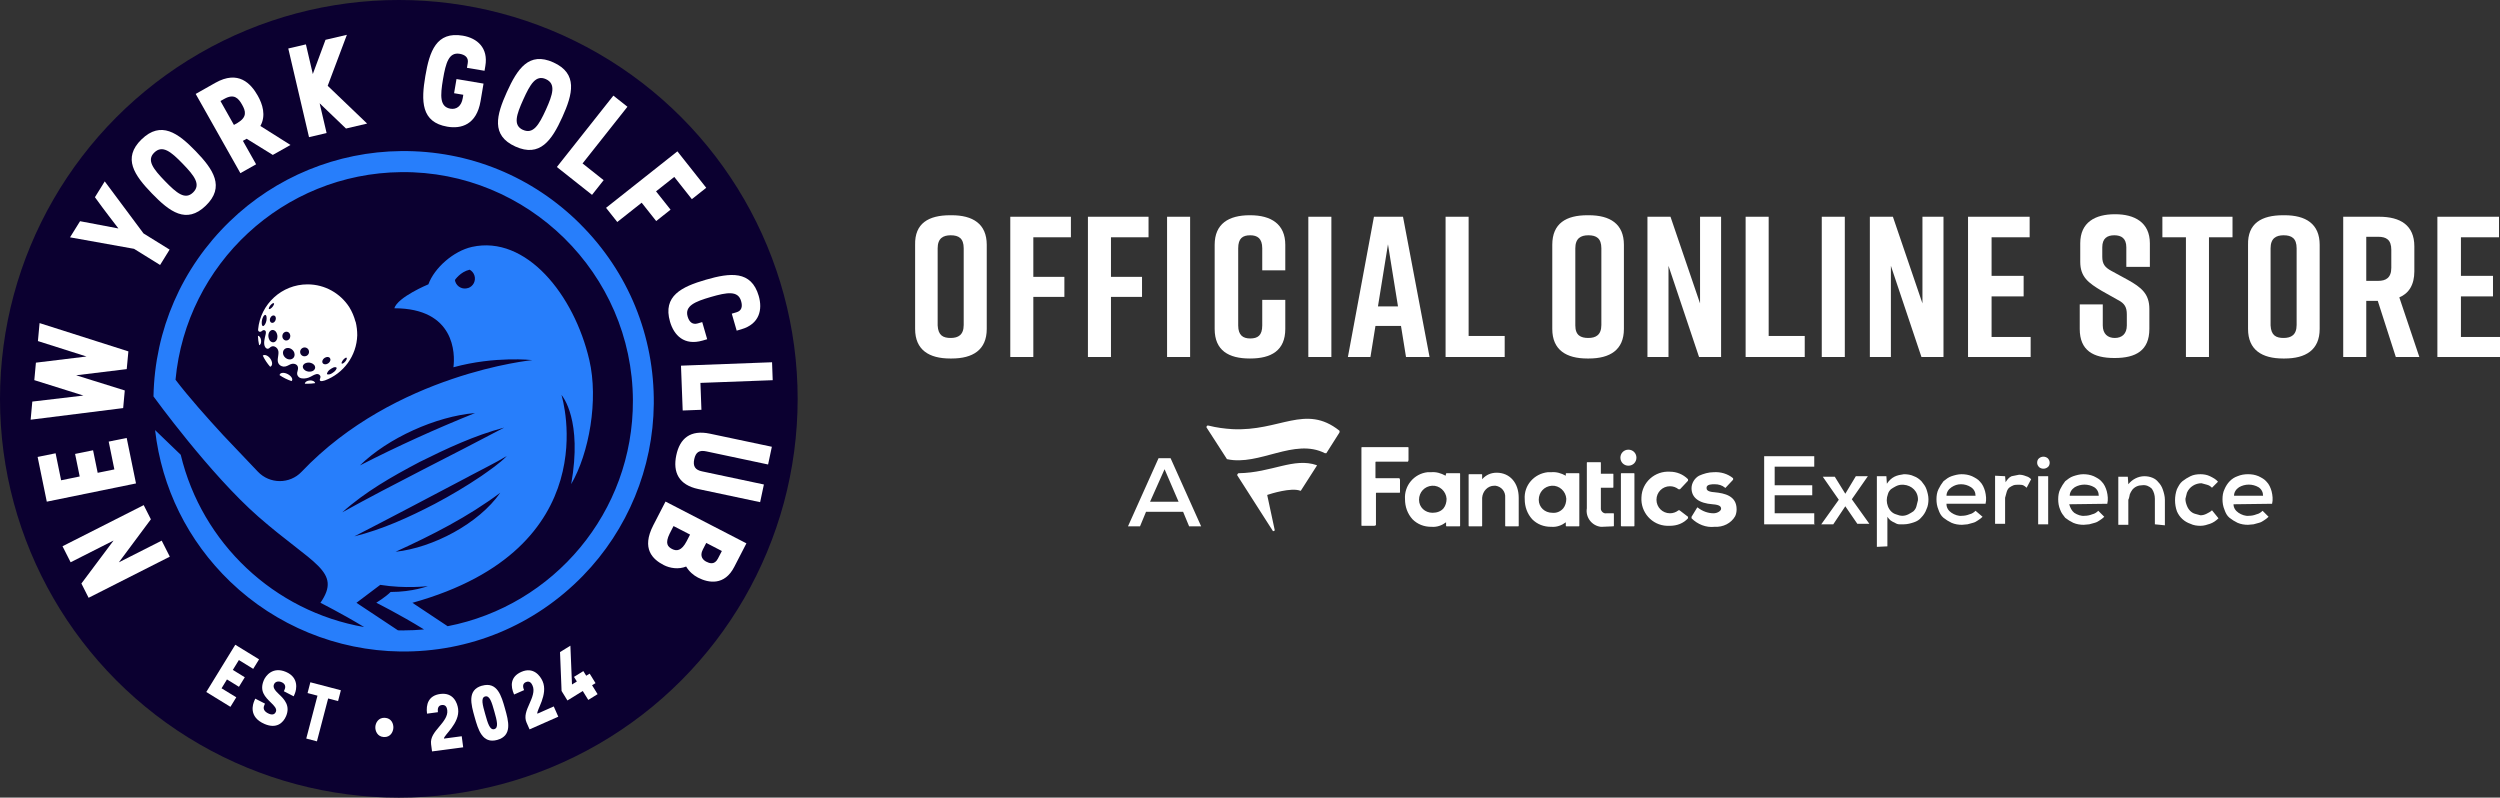 <?xml version="1.0" encoding="UTF-8"?>
<svg id="Layer_1" data-name="Layer 1" xmlns="http://www.w3.org/2000/svg" viewBox="0 0 499.09 159.23">
  <rect x="0" y="0" width="499.09" height="159.23" fill="#333333" stroke="none"/>
  <defs>
    <style>
      .cls-1 {
        fill: #0b0030;
      }

      .cls-1, .cls-2, .cls-3 {
        stroke-width: 0px;
      }

      .cls-2 {
        fill: #fff;
      }

      .cls-3 {
        fill: #277efb;
      }
    </style>
  </defs>
  <path class="cls-2" d="M298.79,94.37c2.6,0,4.4,2,4.4,5v5.6c0,.07-.03.1-.1.1h-2.5c-.07,0-.1-.03-.1-.1h0v-5.6c.1-1.2-.7-2.2-1.9-2.4h-.3c-1.3,0-2.3,1.1-2.4,2.4v5.6c0,.07-.03.1-.1.1h-2.5c-.07,0-.1-.03-.1-.1h0v-10.2c0-.07.03-.1.1-.1h2.5c.07,0,.1.03.1.1h0v.9c.8-.9,1.8-1.3,2.9-1.3M337.69,103.17v.3c1.2,1.2,2.9,1.9,4.6,1.7,1.7.1,3.3-.7,4.1-2.1.2-.4.3-.9.3-1.4,0-2.7-2.4-3.2-4.4-3.4-1.6-.1-1.6-.6-1.6-.9,0-.7,1.1-.7,1.6-.7.8,0,1.5.2,2.1.7,0,0,.1.1.1,0h0l1.5-1.6v-.3c-1.1-.9-2.5-1.3-3.9-1.2-1,0-2,.3-2.9.7-.9.5-1.5,1.5-1.5,2.5,0,1.9,1.5,3,4.2,3.2,1.5.1,1.7.5,1.7.9s-.7.9-1.5.9c-1.1,0-2.2-.4-3.1-1.1-.1-.1-.2-.1-.2,0h0l-1.1,1.8h0ZM312.09,101.47c.4-.5.6-1.2.6-1.9-.1-1.5-1.4-2.7-2.9-2.6s-2.6,1.3-2.6,2.8,1.2,2.6,2.7,2.6h0c.9.1,1.7-.3,2.2-.9M312.59,94.57c0-.07.03-.1.1-.1h2.5c.07,0,.1.03.1.1v10.4c0,.07-.03.1-.1.1h-2.5c-.07,0-.1-.03-.1-.1h0v-.7c-.8.6-1.8,1-2.9.9h-.1c-1.4,0-2.7-.5-3.7-1.5-1-1.1-1.5-2.5-1.5-4-.2-2.8,1.9-5.1,4.6-5.4h.7c1-.1,2,.2,2.9.7v-.4h0ZM281.19,91.87v-2.5c0-.07-.03-.1-.1-.1h-9.2c-.07,0-.1.03-.1.1h0v15.5c0,.07.03.1.1.1h2.5c.1,0,.1-.1.3-.1h0v-6.4c0-.07.03-.1.1-.1h4.6c.07,0,.1-.03.1-.1h0v-2.5c0-.1-.1-.1-.1-.3h-4.7c-.07,0-.1-.03-.1-.1h0v-3.1c0-.07.03-.1.1-.1h6.4c0-.1.1-.2.1-.3h0M335.29,101.87h-.2c-.5.4-1.1.6-1.7.6-1.5,0-2.7-1.2-2.7-2.7s1.2-2.7,2.7-2.7h0c.6,0,1.2.2,1.7.6h.3l1.6-1.7v-.3c-1-1-2.3-1.5-3.6-1.5-3-.2-5.6,2.1-5.7,5.1-.2,3,2.1,5.6,5.1,5.7h.6c1.4,0,2.7-.5,3.6-1.5v-.3l-1.7-1.3h0ZM322.09,105.07c.07,0,.1-.03.1-.1h0v-2.4c0-.07-.03-.1-.1-.1h-1.4c-.5.1-1-.3-1.1-.8v-4.3h2.4c.07,0,.1-.03.1-.1v-2.6c0-.07-.03-.1-.1-.1h-2.4v-2.2c0-.07-.03-.1-.1-.1h-2.6c-.07,0-.1.03-.1.1v9.1c-.3,1.8,1,3.5,2.8,3.7h.2l2.3-.1h0ZM288.19,101.47c.4-.5.6-1.2.6-1.9-.1-1.5-1.4-2.7-2.9-2.6s-2.6,1.3-2.6,2.8,1.2,2.6,2.7,2.6h0c.9,0,1.7-.3,2.2-.9M288.69,94.57c0-.07.03-.1.1-.1h2.6c.07,0,.1.03.1.1v10.4c0,.07-.03.1-.1.1h-2.6c-.07,0-.1-.03-.1-.1h0v-.7c-.8.6-1.8,1-2.9.9h-.1c-1.4,0-2.7-.5-3.7-1.5-1-1.1-1.5-2.5-1.5-4-.2-2.7,1.8-5.1,4.5-5.4h.7c1-.1,2,.2,2.9.7l.1-.4h0ZM323.69,105.07h2.5c.07,0,.1-.03.1-.1v-10.4c0-.07-.03-.1-.1-.1h-2.5c-.07,0-.1.03-.1.1h0v10.4l.1.1h0M326.69,91.37c0-.9-.7-1.6-1.6-1.6s-1.6.7-1.6,1.6.7,1.6,1.6,1.6h0c.9,0,1.6-.7,1.6-1.6M267.39,86.37l-2.6,4.1h-.3c-6.1-3.1-13.1,2.6-19.5,1.2-.07,0-.1-.03-.1-.1h0l-4-6.2c-.1-.1,0-.3.1-.4h.3c1.6.4,3.1.6,4.7.7,9.5.5,14.6-5.1,21.4.3,0,0,.1.2,0,.4h0ZM259.59,97.97h.1l3.2-5v-.1c-4.6-1.6-9,1.5-15.6,1.6-.1,0-.2.1-.3.3v.1l7.1,11.1c0,.1.1.1.3,0l.1-.1-1.5-7c0-.07.03-.1.1-.1.6-.2,4.7-1.5,6.5-.8h0ZM362.29,104.67h-10.1v-13.6h10v2.1h-7.9v3.7h7.5v2h-7.5v3.6h7.9v2.1l.1.1h0ZM370.49,95.07h2.4l-3.2,4.6,3.5,4.9h-2.4l-2.4-3.5-2.4,3.6h-2.4l3.5-4.9-3.2-4.6h2.4l2.1,3.4,2.1-3.5h0ZM374.69,109.17v-14.1h1.9l.1,1.5c.4-.6.9-1.1,1.5-1.4s1.2-.4,1.9-.5c.7,0,1.4.1,2,.4.6.2,1.1.6,1.5,1,.4.5.8,1,1,1.6s.4,1.3.4,2-.1,1.4-.4,2c-.2.6-.6,1.2-1,1.6-.4.5-.9.8-1.5,1s-1.3.4-2,.4h-.9c-.3,0-.6-.1-.9-.3-.3-.1-.6-.3-.9-.5-.2-.2-.5-.5-.6-.7v5.9l-2.1.1h0ZM379.79,102.97c.4,0,.8-.1,1.2-.3s.7-.4,1-.6c.3-.3.5-.6.6-1s.2-.8.3-1.2c.1-1.7-1.2-3-2.9-3.1h-.3c-.4,0-.8.1-1.2.3s-.7.4-1,.6c-.3.3-.5.6-.6,1-.3.8-.3,1.6,0,2.4s.9,1.4,1.6,1.6c.5.2.9.3,1.3.3h0ZM388.59,100.67c0,.7.4,1.3,1,1.7s1.4.7,2.1.6c.5,0,1-.1,1.5-.3.5-.1.9-.4,1.2-.7l1.4,1.2c-.3.3-.6.5-.9.7s-.6.4-1,.5-.7.2-1.1.3c-.4,0-.7.1-1.1.1-.7,0-1.4-.1-2.1-.4-.6-.3-1.1-.6-1.6-1s-.8-1-1-1.6c-.3-.7-.4-1.4-.4-2.1s.1-1.4.4-2,.6-1.1,1-1.6c.5-.4,1-.8,1.6-1s1.3-.4,2-.4,1.4.1,2.1.4c.6.3,1.2.6,1.6,1.1.5.5.8,1.2,1,1.9.2.8.3,1.7.1,2.5h-7.8v.1h0ZM394.39,98.97c0-.7-.3-1.3-.9-1.7s-1.3-.6-2-.6-1.3.2-1.9.6-1,1-1,1.7h5.8ZM400.29,95.07l.1,1.2c.3-.5.7-1,1.2-1.2.5-.1,1-.2,1.5-.3.5,0,.9.1,1.4.3.4.1.7.3,1,.6l-.9,1.7c-.2-.2-.5-.4-.7-.5-.3-.1-.6-.1-.9-.1s-.7,0-1,.1-.6.3-.9.5c-.2.2-.4.5-.5.9s-.2.7-.3,1.1v5.2h-2v-9.6l2,.1h0ZM406.69,92.37c0-.3.1-.7.4-.9.5-.4,1.2-.4,1.7,0,.2.2.4.5.4.9,0,.3-.1.7-.4.9-.5.4-1.2.4-1.7,0-.3-.3-.4-.6-.4-.9h0ZM408.89,95.07v9.6h-2v-9.6h2ZM413.09,100.67c.2.7.5,1.3,1,1.7.6.4,1.4.7,2.1.6.5,0,1-.1,1.5-.3.5-.1.9-.4,1.2-.7l1.2,1.2c-.3.3-.6.5-.9.7s-.6.4-1,.5-.7.2-1.1.3c-.4,0-.7.1-1.1.1-.7,0-1.4-.1-2.1-.4-.6-.3-1.1-.6-1.6-1-.4-.5-.8-1-1-1.6-.3-.7-.4-1.4-.4-2.1s.1-1.4.4-2,.6-1.1,1-1.6c.5-.4,1-.8,1.6-1s1.3-.4,2-.4,1.4.1,2.1.4c.6.3,1.2.6,1.6,1.1.5.5.8,1.2,1,1.9.2.8.3,1.7.1,2.5l-7.6.1h0ZM418.99,98.97c0-.7-.3-1.3-.9-1.7-1.2-.7-2.7-.7-3.9,0-.6.4-1,1-1,1.7h5.8ZM430.19,104.67v-5.1c0-.7-.2-1.4-.6-2-.5-.5-1.2-.8-1.9-.7-.8,0-1.5.3-2,.9-.2.3-.4.6-.5.9-.1.4-.1.7-.3,1.1v5h-2v-9.6h1.9l.1,1.5c.8-1,2-1.6,3.2-1.6.6,0,1.1.1,1.6.3s.9.5,1.2.9c.4.4.7.9.9,1.5s.4,1.3.4,2v5.1l-2-.2h0ZM442.89,103.47c-.5.5-1.1.9-1.7,1.1s-1.2.4-1.9.4-1.4-.1-2-.4c-1.2-.4-2.2-1.3-2.7-2.5-.5-1.4-.5-3,0-4.4.3-.6.6-1.2,1.1-1.6s1-.7,1.6-1,1.3-.4,2-.4c.6,0,1.3.1,1.9.4s1.2.6,1.6,1.1l-1.2,1.2c-.3-.3-.6-.5-1-.6s-.7-.2-1.1-.3c-1.2,0-2.4.7-2.9,1.9-.1.4-.2.8-.3,1.2,0,.5.1.9.3,1.4.3.8.9,1.4,1.6,1.6.4.1.7.2,1.1.3.4,0,.8-.1,1.2-.3s.8-.4,1.1-.7l1.3,1.6h0ZM445.89,100.67c0,.7.4,1.3,1,1.7s1.4.7,2.1.6c.5,0,1-.1,1.5-.3.5-.1.9-.4,1.2-.7l1.2,1.2c-.3.3-.6.5-.9.7s-.6.4-1,.5-.7.2-1.1.3c-.4,0-.7.1-1.1.1-.7,0-1.4-.1-2.1-.4-.6-.3-1.1-.6-1.6-1s-.8-1-1-1.6c-.3-.7-.4-1.4-.4-2.1s.1-1.4.4-2c.5-1.2,1.4-2.2,2.6-2.6.7-.3,1.4-.4,2.1-.4s1.4.1,2.1.4c.6.3,1.2.6,1.6,1.1.5.5.8,1.2,1,1.9.2.8.3,1.7.1,2.5l-7.7.1h0ZM451.79,98.97c0-.7-.3-1.3-.9-1.7-1.2-.7-2.7-.7-3.9,0-.6.4-1,1-1,1.7h5.8ZM236.19,102.17h-7.4l-1.2,2.9h-2.4l6.1-13.6h2.4l6.1,13.6h-2.4l-1.2-2.9h0ZM232.49,93.67l-2.9,6.5h5.7l-2.8-6.5Z"/>
  <g>
    <path class="cls-2" d="M189.69,42.97h.3c4.2,0,7,1.7,7,5.9v16.8c0,4.2-2.8,5.9-7,5.9h-.3c-4.2,0-7-1.7-7-5.9v-16.8c-.1-4.3,2.7-5.9,7-5.9ZM189.79,67.47c1.5,0,2.6-.6,2.6-2.6v-15.3c0-2-1-2.6-2.6-2.6-1.5,0-2.6.6-2.6,2.6v15.4c.1,2,1.1,2.5,2.6,2.5Z"/>
    <path class="cls-2" d="M201.69,43.27h12.1v4.1h-7.5v7.9h6.2v4h-6.2v12h-4.6v-28Z"/>
    <path class="cls-2" d="M217.19,43.27h12.1v4.1h-7.5v7.9h6.2v4h-6.2v12h-4.6v-28Z"/>
    <path class="cls-2" d="M232.99,71.27v-28h4.6v28h-4.6Z"/>
    <path class="cls-2" d="M256.59,65.67c0,4.3-2.8,5.9-7,5.9h-.1c-4.2,0-7-1.6-7-5.9v-16.8c0-4.2,2.8-5.9,7-5.9h.1c4.2,0,7,1.8,7,5.9v5.1h-4.6v-4.4c0-2-1-2.6-2.4-2.6-1.5,0-2.4.6-2.4,2.6v15.4c0,2,1,2.6,2.4,2.6,1.5,0,2.4-.6,2.4-2.6v-5.1h4.6v5.8Z"/>
    <path class="cls-2" d="M261.19,71.27v-28h4.6v28h-4.6Z"/>
    <path class="cls-2" d="M279.69,65.07h-5.1l-1,6.2h-4.5l5.2-28h5.8l5.3,28h-4.7l-1-6.2h0ZM279.09,61.17l-2-12.4-2,12.4s4,0,4,0Z"/>
    <path class="cls-2" d="M300.39,71.27h-11.8v-28h4.6v23.8h7.2v4.2h0Z"/>
    <path class="cls-2" d="M316.89,42.97h.3c4.2,0,7,1.7,7,5.9v16.8c0,4.2-2.8,5.9-7,5.9h-.3c-4.2,0-7-1.7-7-5.9v-16.8c0-4.3,2.8-5.9,7-5.9ZM317.09,67.47c1.5,0,2.6-.6,2.6-2.6v-15.3c0-2-1-2.6-2.6-2.6-1.5,0-2.6.6-2.6,2.6v15.4c0,2,1.1,2.5,2.6,2.5Z"/>
    <path class="cls-2" d="M328.89,71.27v-28h4.6l5.9,17.3v-17.3h4.2v28h-4.4l-6.1-18.2v18.2h-4.2Z"/>
    <path class="cls-2" d="M360.29,71.27h-11.8v-28h4.6v23.8h7.2v4.2h0Z"/>
    <path class="cls-2" d="M363.69,71.27v-28h4.6v28h-4.6Z"/>
    <path class="cls-2" d="M373.29,71.27v-28h4.6l5.9,17.3v-17.3h4.2v28h-4.4l-6.1-18.2v18.2h-4.2Z"/>
    <path class="cls-2" d="M392.89,71.27v-28h12.3v4.1h-7.6v7.7h6.4v4.1h-6.4v8.1h7.8v4h-12.5,0Z"/>
    <path class="cls-2" d="M424.49,53.27v-3.9c0-1.8-1-2.4-2.4-2.4s-2.4.6-2.4,2.4v1.9c0,1.4.5,2.1,1.8,2.8l3.3,1.8c2.7,1.5,4.3,2.8,4.3,5.8v4c0,4.3-2.7,5.8-6.9,5.8h-.1c-4.2,0-6.9-1.5-6.9-5.8v-4.9h4.6v4.2c0,1.7,1,2.5,2.4,2.5s2.4-.8,2.4-2.5v-2.2c0-1.4-.4-2.2-1.8-2.9l-3.2-1.8c-2.7-1.6-4.3-2.8-4.3-5.8v-3.7c0-4.2,3-5.8,6.9-5.8h.1c3.8,0,6.9,1.6,6.9,5.8v4.7h-4.7,0Z"/>
    <path class="cls-2" d="M445.69,47.37h-4.7v23.9h-4.6v-23.9h-4.7v-4.1h14v4.1h0Z"/>
    <path class="cls-2" d="M455.79,42.97h.3c4.2,0,7,1.7,7,5.9v16.8c0,4.2-2.8,5.9-7,5.9h-.3c-4.2,0-7-1.7-7-5.9v-16.8c-.1-4.3,2.7-5.9,7-5.9ZM455.89,67.47c1.5,0,2.6-.6,2.6-2.6v-15.3c0-2-1-2.6-2.6-2.6-1.5,0-2.6.6-2.6,2.6v15.4c.1,2,1.1,2.5,2.6,2.5Z"/>
    <path class="cls-2" d="M478.29,71.27l-3.6-11.2h-2.3v11.2h-4.6v-28h7.2c4.2,0,7,1.7,7,5.9v5c0,2.7-1.1,4.4-3,5.2l4,11.9h-4.7ZM472.39,56.07h2.4c1.5,0,2.6-.6,2.6-2.6v-3.6c0-2-1-2.6-2.6-2.6h-2.4s0,8.8,0,8.8Z"/>
    <path class="cls-2" d="M486.59,71.27v-28h12.3v4.1h-7.6v7.7h6.4v4.1h-6.4v8.1h7.8v4h-12.5,0Z"/>
  </g>
  <g>
    <circle class="cls-1" cx="79.62" cy="79.62" r="79.62"/>
    <g id="Primary_Logo" data-name="Primary Logo">
      <g id="EST_2024" data-name="EST 2024">
        <g>
          <path class="cls-2" d="M46.98,128.72l4.74,2.91-1.17,1.9-2.86-1.76-1.21,1.97,2.39,1.47-1.17,1.9-2.39-1.47-1.08,1.77,2.94,1.8-1.17,1.9-4.82-2.96,5.8-9.45Z"/>
          <path class="cls-2" d="M50.95,139.47l1.95,1-.16.38c-.24.57-.08,1.2.95,1.64.92.39,1.26-.1,1.38-.38.27-.63-.35-1.23-1.01-1.87-1.12-1.1-2.32-2.26-1.39-4.45.35-.83,1.74-2.79,4.42-1.65,2.62,1.12,2.11,3.53,1.76,4.35l-.22.52-1.96-1.01.16-.38c.24-.55.1-1.13-.61-1.43-.68-.29-1.3-.11-1.53.45-.29.68.36,1.34,1.01,1.96,1.11,1.04,2.28,2.32,1.41,4.37-.58,1.35-1.91,2.58-4.28,1.57-3.35-1.43-2.28-4.1-2.09-4.56l.22-.52Z"/>
          <path class="cls-2" d="M61.97,136.21l6.08,1.59-.56,2.16-1.98-.52-2.24,8.56-2.13-.56,2.24-8.56-1.98-.52.56-2.16Z"/>
          <path class="cls-2" d="M76.63,147.14c-1.3-.07-1.74-1.23-1.7-2.02.04-.81.61-1.89,1.9-1.82,1.33.07,1.74,1.2,1.7,2.01-.04.79-.57,1.9-1.9,1.83Z"/>
          <path class="cls-2" d="M92.48,149.19l-6.23.82-.19-1.44c-.18-1.37.69-2.39,1.63-3.51.84-.99,1.75-2.1,1.6-3.26-.05-.41-.2-1.17-1.1-1.05-.68.09-.87.64-.77,1.43l-2.17.29c-.24-1.84.27-3.61,2.64-3.93,2.64-.35,3.42,1.82,3.57,2.98.38,2.87-2.91,5.29-2.83,5.93l3.55-.47.29,2.21Z"/>
          <path class="cls-2" d="M96.24,136.89c3.05-.86,3.86,2.04,4.57,4.55.71,2.51,1.52,5.41-1.53,6.27-3,.84-3.82-2.05-4.53-4.57-.71-2.52-1.52-5.41,1.48-6.26ZM98.68,145.56c.91-.26.52-1.71.01-3.52-.51-1.81-.92-3.26-1.85-3-.9.25-.49,1.7.02,3.51.51,1.81.92,3.26,1.82,3.01Z"/>
          <path class="cls-2" d="M111.47,143.07l-5.75,2.54-.59-1.33c-.56-1.26-.01-2.49.58-3.82.53-1.19,1.09-2.51.61-3.58-.17-.38-.52-1.07-1.35-.7-.62.28-.66.86-.34,1.59l-2,.88c-.75-1.69-.76-3.54,1.43-4.51,2.43-1.08,3.79.78,4.26,1.85,1.17,2.65-1.3,5.89-1.04,6.49l3.27-1.45.9,2.04Z"/>
          <path class="cls-2" d="M116.46,133.98l.57.92.69-.42,1.17,1.9-.69.42,1.1,1.78-1.86,1.15-1.1-1.78-3.06,1.89-1.17-1.9-.31-7.76,2.07-1.28.32,7.75.97-.6-.57-.92,1.86-1.15Z"/>
        </g>
      </g>
      <g id="NYGC">
        <g>
          <path class="cls-2" d="M17.69,119.34l-1.44-2.85,6.42-8.58-8.57,4.34-1.62-3.2,16.21-8.21,1.43,2.83-6.39,8.59,8.55-4.33,1.62,3.2-16.21,8.21Z"/>
          <path class="cls-2" d="M9.34,100.15l-1.83-8.93,3.59-.73,1.1,5.39,3.71-.76-.92-4.5,3.59-.73.92,4.5,3.33-.68-1.13-5.55,3.59-.73,1.86,9.08-17.81,3.64Z"/>
          <path class="cls-2" d="M16.63,78.96l-9.78-3.07.32-3.49,10.1-1.23-9.7-3.08.33-3.59,17.73,5.65-.33,3.54-10.1,1.23,9.71,3.03-.32,3.52-18.47,2.32.33-3.62,10.18-1.2Z"/>
          <path class="cls-2" d="M26.74,49.67l-12.76-2.29,2-3.22,7.66,1.45c-1.04-1.38-2.54-3.25-4.69-6.24l1.96-3.16,7.74,10.39,5.21,3.23-1.9,3.07-5.21-3.23Z"/>
          <path class="cls-2" d="M28.26,27.82c3.88-3.76,7.29-1.28,10.81,2.36,3.52,3.64,5.89,7.13,2.01,10.88-3.86,3.74-7.22,1.21-10.74-2.43-3.52-3.64-5.94-7.07-2.08-10.81ZM38.54,38.43c1.62-1.57.29-3.32-2.06-5.74-2.33-2.41-4.05-3.81-5.67-2.24-1.59,1.53-.22,3.28,2.11,5.69,2.35,2.42,4.03,3.83,5.62,2.29Z"/>
          <path class="cls-2" d="M39.07,18.75l3.91-2.21c4.61-2.6,7.11.13,8.49,2.58.94,1.67,1.68,3.94.51,6.03l6.01,3.79-3.53,1.99-5.22-3.23-.75.42,2.64,4.68-3.14,1.77-8.93-15.83ZM46.7,24.94l.75-.42c1.91-1.16,1.62-2.31.88-3.62-.75-1.33-1.62-2.24-3.55-1.16l-.77.43,2.69,4.77Z"/>
          <path class="cls-2" d="M57.56,9.68l3.51-.82,1.38,5.92c.83-2.27,1.71-4.67,2.53-6.83l4.27-1-3.83,10.18,7.87,7.54-4.22.99-5.26-5.04,1.39,5.94-3.51.82-4.14-17.7Z"/>
          <path class="cls-2" d="M91.13,15.78l5.4.91-.59,3.48c-.8,4.74-3.87,5.59-6.63,5.12-5.27-.89-5.24-5.13-4.4-10.09.84-4.97,2.2-8.97,7.48-8.08,2.89.49,5.12,2.45,4.5,6.06l-.16.95-3.51-.59.16-.95c.2-1.15-.61-1.68-1.61-1.85-2.15-.36-2.77,1.77-3.33,5.07-.56,3.3-.67,5.52,1.48,5.89,1.18.2,2.19-.47,2.46-2.11l.11-.67-1.84-.31.48-2.82Z"/>
          <path class="cls-2" d="M110.48,12.46c4.92,2.23,3.87,6.31,1.78,10.92-2.09,4.61-4.46,8.1-9.38,5.87-4.9-2.22-3.77-6.27-1.69-10.88,2.09-4.61,4.39-8.13,9.29-5.91ZM104.39,25.92c2.06.93,3.19-.95,4.59-4.02,1.38-3.05,2.05-5.17,0-6.1-2.01-.91-3.13,1-4.51,4.06-1.39,3.07-2.08,5.16-.07,6.07Z"/>
          <path class="cls-2" d="M122.45,19.09l2.81,2.22-8.96,11.32,4.21,3.34-2.32,2.93-7.02-5.56,11.28-14.25Z"/>
          <path class="cls-2" d="M135.24,30.22l5.75,7.27-2.87,2.27-3.51-4.44-3.64,2.88,2.9,3.66-2.87,2.27-2.9-3.66-4.87,3.85-2.24-2.83,14.25-11.28Z"/>
          <path class="cls-2" d="M140.26,67.99c-3.69,1.07-5.72-1.07-6.5-3.77-1.49-5.14,2.33-6.98,7.17-8.38,4.84-1.4,9.05-1.89,10.54,3.24.78,2.69.19,5.6-3.48,6.66l-.92.27-.98-3.39.92-.27c1.05-.3,1.27-1.13.94-2.25-.61-2.12-2.81-1.75-6.02-.82s-5.27,1.8-4.65,3.92c.32,1.1.99,1.66,1.99,1.37l.92-.27.99,3.42-.92.27Z"/>
          <path class="cls-2" d="M154.13,72.32l.13,3.58-14.43.54.2,5.37-3.74.14-.34-8.95,18.17-.68Z"/>
          <path class="cls-2" d="M153.35,92.73l-12.35-2.62c-1.35-.29-2.09.11-2.4,1.54-.31,1.45.2,2.17,1.55,2.45l12.35,2.62-.75,3.53-12.35-2.62c-3.91-.83-5.1-3.36-4.39-6.74s2.81-5.14,6.73-4.31l12.35,2.61-.75,3.53Z"/>
          <path class="cls-2" d="M149.01,108.47l-2.44,4.73c-1.92,3.71-5.06,3.23-7.23,2.11-.92-.48-1.77-1.21-2.36-2.21-1.52.62-3.24.34-4.47-.29-2.19-1.13-4.52-3.24-2.09-7.95l2.44-4.73,16.15,8.34ZM134.46,105.02l-.77,1.5c-.97,1.98-.39,2.63.48,3.08.88.45,1.89.42,2.91-1.56l.68-1.32-3.3-1.7ZM140.99,108.39l-.68,1.32c-.71,1.38.08,2.11.68,2.42.62.32,1.65.71,2.33-.61l.79-1.52-3.11-1.61Z"/>
        </g>
      </g>
      <path id="Bird" class="cls-3" d="M115.89,44.78c-9.55-9.55-22.28-14.76-35.81-14.62-12.79.12-25.06,5.15-34.24,14.06-9.57,9.27-14.95,21.67-15.2,34.92,0,0,11.25,15.54,20.96,24.03,10.92,9.55,16.73,10.85,12.37,17.17,0,0,1.04.52,2.64,1.38,1.61.86,3.79,2.07,6.08,3.46-18-3.13-32.39-16.78-36.61-34.39l-5.12-4.93c1.31,11.5,6.52,22.11,15.02,30.28,9.11,8.76,21.29,13.75,33.92,13.92,13.82.18,26.82-5.21,36.47-15.11,8.94-9.17,14.03-21.52,14.15-34.33.13-13.53-5.07-26.27-14.63-35.83ZM83.68,92.27c5.47-2.72,11.05-5.34,16.98-6.91-10.46,5.54-22.01,11.2-32.33,16.92,4.57-4.1,9.95-7.16,15.36-10.01ZM71.85,92.92c5.58-5.47,15.2-9.81,22.98-10.46-7.85,3.16-15.45,6.6-22.98,10.46ZM93.6,95.11c2.23-1.2,5.46-2.78,7.59-4.08-1.52,1.55-3.35,2.77-5.12,4.02-2.99,2.02-6.09,3.86-9.29,5.55-5.11,2.66-10.42,5.08-16.04,6.48,6.82-3.5,16.08-8.39,22.86-11.96ZM99.87,98.37c-4.28,6.17-13.47,10.99-20.89,11.78,7.31-3.34,14.42-6.95,20.89-11.78ZM80.57,125.86c-.37,0-.75,0-1.12-.02l-8.29-5.5,4.75-3.58c5.06.81,9.51.25,9.51.25,0,0-3.05,1.17-7.44,1.17-.98.99-2.86,2.15-2.86,2.15,0,0,4.61,2.29,9.53,5.33-1.35.12-2.71.19-4.09.19ZM89.36,125.01l-7.03-4.67c39.01-10.85,29.95-40.87,29.76-41.49.24.27,4.21,5.08,1.94,17.8,3.59-6.16,5.48-16.81,3.62-24.78-3.03-13.04-12.63-24.98-23.43-22.58-3.68.82-7.5,4.18-8.7,7.47,0,0-6.11,2.53-6.8,4.78,12.11,0,12.16,9.08,11.8,11.78,8.29-2.28,15.76-1.43,15.76-1.43,0,0-27.39,2.64-46.08,22.3-2.37,2.49-6.36,2.46-8.72-.03l-6.91-7.27c-3.25-3.53-6.97-7.71-9.53-11.08,2.15-23.09,21.46-41.2,45.05-41.45,25.28-.27,46.16,20.28,46.26,45.56.09,22.35-15.84,40.99-36.97,45.09ZM93.43,57.5c-1.06.35-2.19-.22-2.54-1.28-.03-.1-.05-.21-.07-.32,0,0,1.06-1.63,2.94-2.06.44.24.78.63.95,1.14.35,1.05-.22,2.19-1.27,2.53Z"/>
      <g id="Golf_Ball" data-name="Golf Ball">
        <path class="cls-2" d="M61.87,75.95c-.56.03-1.01.31-1.01.65.18,0,.35.01.53.01.52,0,1.03-.04,1.52-.12-.03-.33-.49-.57-1.05-.55Z"/>
        <path class="cls-2" d="M58.3,75.97c.19-.37-.2-.94-.87-1.29s-1.37-.32-1.57.05c-.03.05-.04.1-.05.16.73.5,1.54.9,2.39,1.19.03-.03.06-.07.09-.11Z"/>
        <path class="cls-2" d="M51.49,67.05s0,0,0,0c.02.64.11,1.26.24,1.86.28-.04.46-.48.39-1-.07-.51-.35-.9-.63-.86Z"/>
        <path class="cls-2" d="M52.49,70.97s-.02.02-.03.03c.39.81.89,1.55,1.47,2.22.05-.02.1-.04.14-.07.38-.26.32-.96-.11-1.56s-1.1-.88-1.48-.62Z"/>
        <path class="cls-2" d="M70.97,64.24c-.27-1.05-.69-2.03-1.25-2.94-1.77-2.72-4.83-4.53-8.32-4.53-5.16,0-9.4,3.95-9.87,8.98,0,.08,0,.17.01.23.03.1.09.16.19.22.09.05.22.05.32.02.1-.03.18-.09.26-.16.1-.08.22-.16.36-.16.12,0,.24.05.32.15,0,0,0,.01.01.02.2.29,0,.76-.12,1.32-.09.44-.18.86-.13,1.31.03.36.21.69.4.83.12.09.31.12.45.06.18-.07.29-.23.45-.33.22-.13.47-.18.72-.1.23.08.43.22.57.41.14.19.23.41.25.64.04.38-.07.92-.12,1.33-.06.43-.03.87.25,1.2.26.31.74.52,1.21.43.54-.1.87-.44,1.33-.53.58-.11,1.21.15,1.24.81.02.34-.14.65-.18.99-.05.41.18.76.46.93.03.02.06.04.09.05.49.23,1.22.15,1.74-.04.34-.12.63-.31.95-.47.19-.09.41-.19.62-.23.29-.06.62.08.75.35.08.17.05.35-.02.52-.06.15-.14.36.03.47.11.08.26.07.38.05.04,0,.08,0,.12-.02.1-.02.26-.05.43-.11,3.69-1.37,6.33-4.87,6.45-9.01,0-.9-.1-1.82-.33-2.74ZM52.88,64.79c-.05.08-.12.16-.19.23-.13.12-.26.1-.35-.06-.02-.03-.03-.06-.05-.12-.01-.1-.04-.21-.04-.32-.01-.44.08-.85.28-1.25.06-.13.14-.25.26-.34.13-.1.26-.08.34.06.04.08.07.17.08.25.07.55-.04,1.07-.32,1.55ZM55.04,63.34c.12.39-.09.89-.46,1.07-.25.12-.54.02-.65-.25-.18-.43.09-.97.42-1.13.34-.16.62.02.69.31ZM53.72,61.37c.15-.33.38-.6.69-.8.12-.07.23-.08.27-.03.06.08.04.17,0,.26-.14.34-.36.61-.67.82-.04.03-.1.05-.12.06-.04.01-.04.02-.05.02-.12.03-.2-.03-.18-.15,0-.06.03-.12.05-.18ZM55.33,67.6c-.05.19-.14.37-.28.51-.27.28-.66.31-.97.08-.22-.16-.35-.38-.41-.6-.13-.39-.13-.75,0-1.11.07-.19.18-.35.35-.47.23-.17.48-.18.73-.06.17.08.31.22.4.38.23.4.29.82.18,1.26ZM56.75,66.36c.4-.27.89-.14,1.11.3.18.35.12.88-.25,1.16-.07.05-.15.09-.18.1-.28.1-.5.07-.69-.07-.54-.37-.46-1.18,0-1.49ZM57.85,71.75c-.7.02-1.36-.63-1.36-1.32,0-.54.4-.95.95-.96.53-.02,1.12.37,1.31.94.02.11.05.21.06.32.04.54-.34,1.02-.96,1.03ZM59.97,70.54c-.17-.45.09-.97.56-1.13.46-.16.98.1,1.12.56.16.52-.14.98-.58,1.12-.36.12-.9,0-1.11-.55ZM62.73,73.84c-.13.14-.29.24-.47.29-.47.13-.92.08-1.34-.18-.2-.13-.35-.3-.43-.53-.08-.24-.03-.46.13-.65.13-.16.3-.26.49-.31.46-.14.9-.09,1.31.15.2.12.37.28.45.51.1.27.04.51-.15.72ZM64.39,71.95c.1-.28.38-.53.67-.62.12-.05.25-.07.38-.06.4.03.62.36.49.74-.1.29-.3.49-.56.61-.14.07-.3.12-.46.11-.44-.02-.68-.36-.52-.78ZM67.19,73.57c-.03.1-.08.2-.14.28-.19.27-.46.48-.74.65-.16.1-.33.19-.51.23-.11.02-.23.04-.34.03-.14-.01-.21-.12-.17-.25.04-.12.1-.23.17-.33.19-.26.45-.46.73-.62.12-.07.27-.15.38-.2.17-.06.28-.07.42-.06.16.01.25.13.21.28ZM69.2,71.72c-.13.32-.35.58-.64.78-.07.05-.16.07-.25.1-.06.02-.13-.04-.12-.11,0-.05,0-.11.03-.16.15-.38.4-.67.75-.89.02-.01.05-.02.08-.03.02,0,.05,0,.07-.01.06,0,.13.05.12.11,0,.07-.01.14-.04.21Z"/>
      </g>
    </g>
  </g>
</svg>